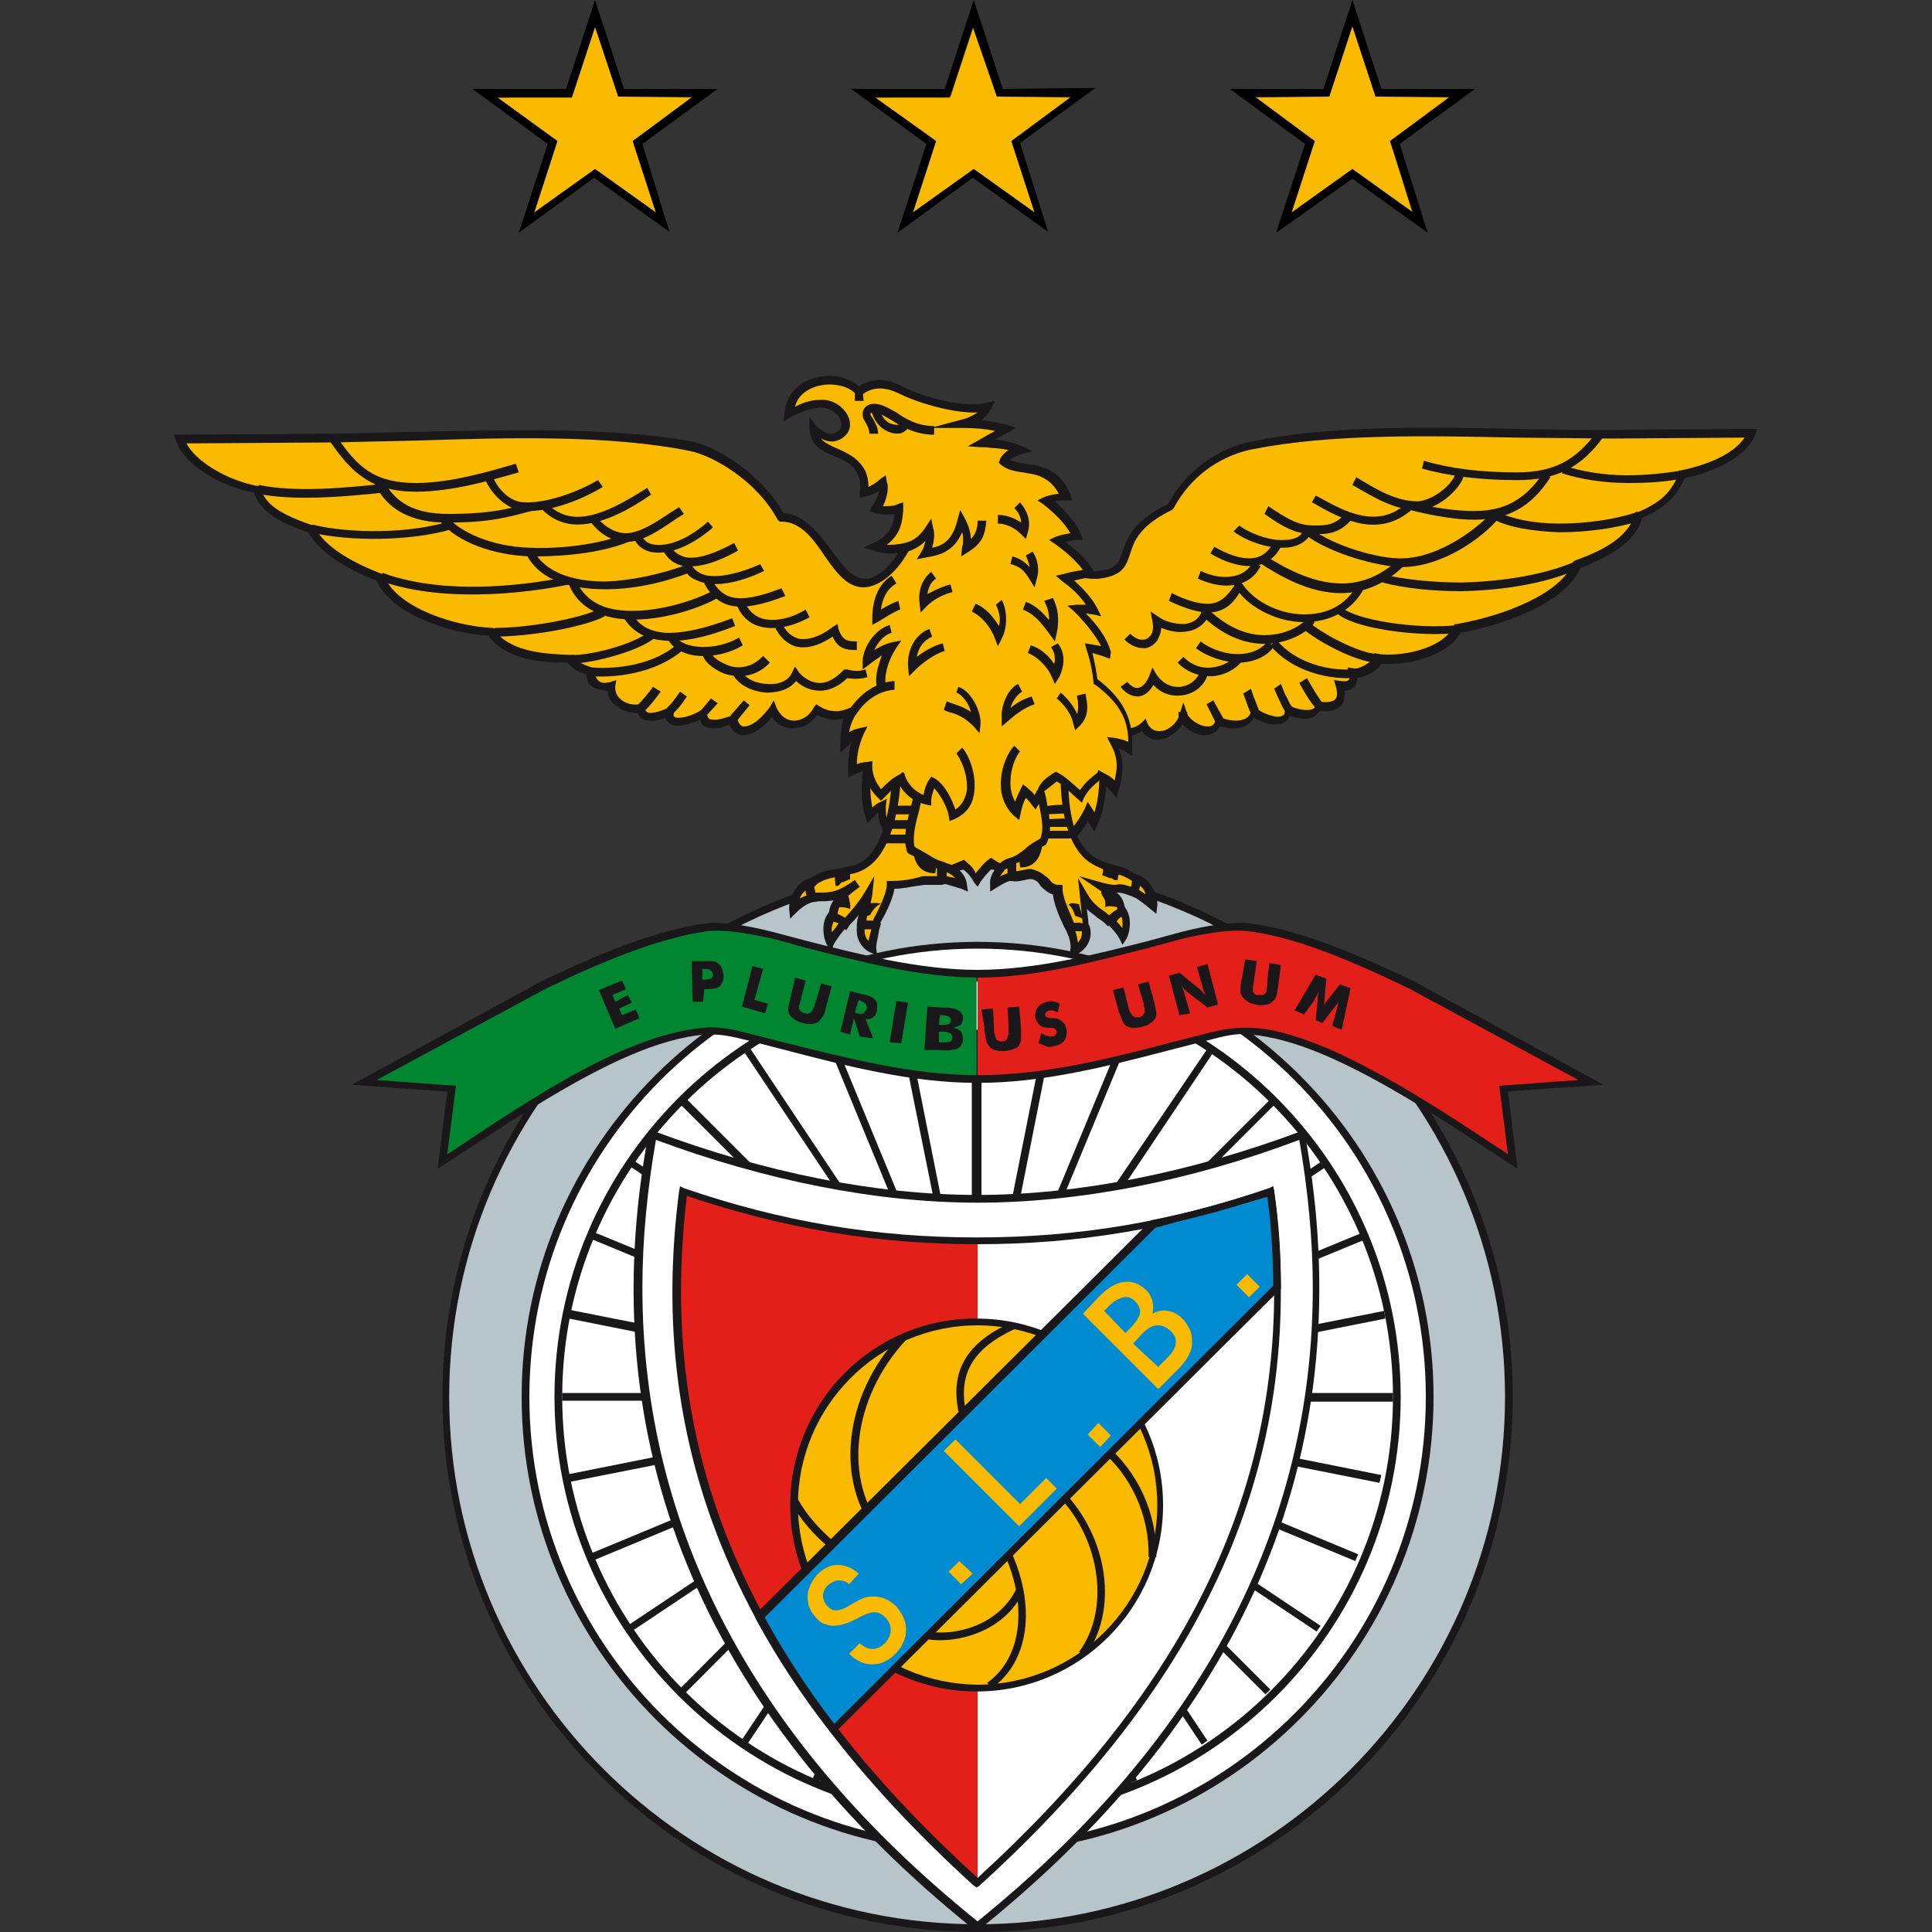 <?xml version="1.0" encoding="UTF-8"?> <svg xmlns="http://www.w3.org/2000/svg" xmlns:v="https://vecta.io/nano" viewBox="0 0 20 20"><rect x="0" y="0" width="20" height="20" fill="#333333" stroke="none"/><style>.I{fill:#1a171b}.J{fill:#f9ba00}</style><g fill-rule="evenodd"><path d="M10.12 8.92c3.05 0 5.54 2.49 5.54 5.54S13.17 20 10.12 20s-5.54-2.49-5.54-5.54 2.48-5.54 5.54-5.54h0z" class="I"></path><path d="M4.65 14.46C4.65 11.45 7.1 9 10.12 9c3.01 0 5.46 2.45 5.46 5.46s-2.45 5.46-5.46 5.46c-3.02 0-5.47-2.45-5.47-5.46h0z" fill="#b7c4c9"></path><path d="M5.4 14.46c0 2.6 2.12 4.72 4.72 4.72s4.72-2.12 4.72-4.72-2.12-4.71-4.72-4.71-4.72 2.11-4.72 4.71h0z" class="I"></path><path d="M5.48 14.46c0-2.56 2.08-4.64 4.64-4.64s4.64 2.08 4.64 4.64-2.08 4.64-4.64 4.64-4.64-2.08-4.64-4.64h0z" fill="#fff"></path><path d="M5.74 14.46c0 2.41 1.96 4.38 4.38 4.38 2.41 0 4.38-1.96 4.38-4.38 0-2.41-1.96-4.38-4.38-4.38s-4.38 1.97-4.38 4.38h0z" class="I"></path><path d="M5.82 14.46c0-2.37 1.93-4.3 4.3-4.3s4.3 1.93 4.3 4.3-1.93 4.3-4.3 4.3-4.3-1.93-4.3-4.3h0z" fill="#fff"></path><path d="M14.42 14.5v-.04-.04h-3.94l3.86-.77c0-.03-.01-.05-.01-.08l-3.83.76 3.61-1.49c-.01-.02-.02-.05-.03-.07l-3.61 1.49 3.24-2.17c-.01-.02-.03-.04-.04-.06l-3.24 2.17 2.76-2.76-.05-.05-2.76 2.76 2.17-3.24c-.02-.01-.04-.03-.06-.04L10.3 14.1l1.41-3.4-.07-.03-1.41 3.4.64-3.23-.08-.01-.63 3.17v-3.34h-.1V14l-.65-3.27-.08.02.67 3.32-1.44-3.49-.07.03 1.44 3.49-2.16-3.24c-.02.01-.04.03-.06.04l2.16 3.24-2.76-2.76-.06.06 2.76 2.75-3.24-2.17c-.01.02-.03.04-.04.06l3.24 2.17-3.61-1.49c-.01.02-.02.05-.03.07l3.6 1.49-3.83-.76c0 .04 0 .06-.01.09l3.86.77H5.82v.04.04h3.87l-3.8.76c0 .03.01.05.01.08l3.83-.76-3.61 1.5c.01.02.02.05.03.07l3.61-1.5-3.25 2.17c.01.02.03.04.04.06l3.25-2.17-2.76 2.77.05.05 2.76-2.77-2.17 3.25c.02.01.04.03.06.04l2.17-3.25-1.5 3.62c.02.01.05.02.07.03l1.61-3.89 1.61 3.9c.02-.01.05-.02.07-.03l-1.5-3.62 2.17 3.25c.02-.01.04-.03.06-.04l-2.17-3.25 2.77 2.77.05-.05-2.77-2.77 3.25 2.17c.01-.02.03-.04.04-.06l-3.25-2.17 3.61 1.5c.01-.02.02-.05.03-.07l-3.61-1.5 3.83.76c.01-.03.01-.05.02-.08l-3.8-.76h3.92v-.01z" class="I"></path><path d="M8 9.69c-.29-.08-.54-.11-.7-.09-.49.06-1.08.31-1.69.6l-1.85 1.01.9.07-.09.76c.54-.35 1.25-.84 1.91-1.13.28-.12.55-.2.79-.22.18-.01.34.03.52.08.79.2 1.55.42 2.32.42v-1.11c-.73 0-1.51-.25-2.11-.39h0z" fill="#008631"></path><path d="M13.47 11.71c-1.15.43-2.31.66-3.35.66-1.05 0-2.2-.23-3.35-.66l-.05-.01-.01.05c-.59 3.19.55 5.96 3.38 8.23l.02.02.02-.02c2.83-2.27 3.96-5.04 3.38-8.23l-.01-.05-.03.01h0z" class="I"></path><path d="M10.12 12.45c1.04 0 2.19-.22 3.33-.65.09.52.14 1.03.14 1.53 0 2.49-1.16 4.69-3.47 6.56-2.31-1.86-3.47-4.06-3.47-6.56 0-.5.05-1.01.14-1.53 1.13.42 2.28.65 3.33.65h0z" fill="#fff"></path><path d="M10.12 19.49v-6.65c-1.08 0-2.06-.18-3.04-.51-.37 2.84.76 5.1 3.04 7.16h0z" fill="#e22019"></path><path d="M10.11 13.68c1.04 0 1.89.85 1.89 1.89s-.85 1.9-1.89 1.9-1.9-.85-1.9-1.9c.01-1.04.86-1.89 1.9-1.89h0z" class="J"></path><g class="I"><path d="M8.18 15.58c0 1.07.87 1.93 1.93 1.93 1.07 0 1.93-.87 1.93-1.93 0-1.07-.87-1.93-1.93-1.93-1.06-.01-1.93.86-1.93 1.93h0zm.08 0c0-1.02.83-1.86 1.86-1.86 1.02 0 1.86.83 1.86 1.86 0 1.02-.83 1.86-1.86 1.86-1.03-.01-1.86-.84-1.86-1.86h0z"></path><path d="M8.18 15.54c.12.22.31.43.57.61l.05-.06c-.25-.18-.44-.38-.55-.59l-.07.04h0z"></path><path d="M9.1 15.9l.06-.05c-.44-.51-.34-1.38.22-1.98l-.06-.05c-.59.62-.69 1.54-.22 2.08h0zm.86-1.14l.07-.02c-.14-.47 0-.76.47-.98l-.03-.07c-.51.23-.67.56-.51 1.07h0zm.99.72c.45.46.54 1.19.22 1.62l.06.05c.35-.47.25-1.23-.23-1.72l-.05.05h0z"></path><path d="M11.38 15c.33.27.52.69.51 1.12h.08c.01-.45-.19-.89-.54-1.18l-.05.06h0zm-1.04.97c.31.58.26 1.18-.12 1.45l.04.06c.42-.29.48-.93.14-1.55l-.06.04h0z"></path><path d="M9.61 16.89l-.01.08c.34.05.81-.1.99-.49l-.07-.03c-.17.35-.59.49-.91.44h0z"></path><path d="M13.14 12.3c-.41.14-.81.25-1.21.33h-.01l-4.11 4.09.01.03c.21.39.47.79.77 1.17l.03.04 4.64-4.62v-.02c0-.32-.02-.66-.07-.99l-.01-.05-.04.02h0z"></path></g><path d="M13.12 12.39c.04.31.06.62.06.92l-4.55 4.54c-.27-.36-.52-.73-.72-1.1l4.05-4.04 1.16-.32h0z" fill="#008acf"></path><path d="M8.79 17.12l.11-.11c.04.04.09.06.13.06.05 0 .09-.02.13-.06s.06-.09.06-.14-.02-.09-.06-.13-.07-.05-.11-.05-.09.02-.17.06c0 0-.01.01-.02.01-.09.05-.17.07-.24.07-.03 0-.06-.01-.09-.02s-.05-.03-.07-.05c-.07-.07-.1-.14-.1-.23 0-.08.04-.16.1-.23.06-.06.13-.1.21-.1s.15.03.22.09l-.1.11c-.03-.03-.07-.04-.11-.04s-.07.02-.11.05c-.03.03-.05.07-.05.11s.02.08.05.11c.01.01.02.02.04.03.01.01.03.01.05.01.03 0 .09-.02.15-.06.03-.02.06-.03.07-.04.07-.04.14-.05.21-.04s.12.04.18.09c.07.08.11.16.11.25s-.04.18-.11.25-.15.11-.24.11-.17-.04-.24-.11h0zm1.28-.83l-.12.11-.13-.13.11-.11.14.13h0zm.87-.88l-.39.39-.78-.78.12-.12.67.67.27-.27.11.11h0zm.56-.55l-.11.12-.13-.13.11-.12.13.13h0zm.15-1.06l.04-.04c.06-.06.1-.12.11-.16s-.01-.09-.05-.13-.08-.05-.12-.04-.09.03-.14.08l-.06.06.22.23h0zm.34.35l.09-.09c.06-.06.09-.11.09-.15.01-.05-.01-.09-.05-.13s-.09-.06-.14-.06-.1.03-.16.09l-.09.1.26.24h0zm-.61-.73c.09-.09.17-.14.26-.15.08-.01.16.02.23.09.03.03.05.07.06.11s.01.08 0 .13c.05-.03.11-.04.16-.03.06.01.11.04.15.08s.06.08.08.12c.02.05.02.09.02.14s-.02.09-.04.13-.06.09-.12.15l-.19.19-.78-.78.17-.18h0zm1.66-.1l-.11.11-.13-.13.11-.11.13.13h0z" class="J"></path><path d="M13.14 12.3c-1.02.35-1.98.51-3.03.51-1.04 0-2.01-.16-3.03-.51l-.04-.02-.01.05c-.35 2.7.62 4.98 3.05 7.19l.03.02.03-.02c2.43-2.21 3.4-4.49 3.05-7.19l-.01-.05-.04.02h0zm-6.09 1.07c0-.32.02-.65.06-.99 1.01.34 1.97.5 3.01.5s1.99-.16 3.01-.5c.04.34.06.66.06.99 0 2.22-.99 4.17-3.07 6.07-2.08-1.89-3.07-3.84-3.07-6.07h0z" class="I"></path><path d="M16.47 11.21l-1.85-1.01c-.61-.29-1.2-.54-1.69-.6-.17-.02-.41.01-.7.08-.6.15-1.38.39-2.11.39v1.11c.77 0 1.53-.22 2.32-.42.18-.05.34-.09.52-.08.24.02.51.1.79.22.66.28 1.38.78 1.91 1.13l-.09-.76.9-.06h0z" fill="#e22019"></path><g class="I"><path d="M12.22 9.65l-.33.09c-.55.14-1.17.3-1.77.3s-1.22-.16-1.77-.3l-.34-.09c-.31-.08-.55-.11-.71-.09-.43.06-.95.24-1.7.6l-1.85 1.01-.11.06.99.07-.1.8.26-.17c.51-.33 1.14-.75 1.72-1 .3-.13.56-.2.78-.22.16-.01.29.02.45.06l.35.09c.69.18 1.35.35 2.03.35s1.34-.17 2.03-.35l.35-.09c.16-.04.29-.08.45-.06.22.02.48.09.78.22.58.25 1.22.67 1.72 1l.26.17-.1-.8c.07-.01.99-.07.99-.07l-.11-.06-1.85-1.01c-.75-.36-1.28-.55-1.7-.6-.17-.02-.41.01-.72.09h0zm-.32.16l.33-.09c.3-.07.53-.1.69-.08.42.05.94.24 1.68.6l1.74.94-.82.06.09.71c-.05-.04-.12-.08-.12-.08-.51-.34-1.14-.75-1.73-1.01-.31-.13-.57-.21-.8-.22-.17-.01-.32.02-.48.06l-.35.09c-.69.18-1.34.34-2.01.34s-1.32-.17-2.01-.34l-.35-.09c-.16-.04-.31-.08-.48-.06-.23.02-.49.09-.8.22-.59.25-1.22.67-1.73 1.01l-.12.08.09-.71-.82-.06 1.74-.94c.74-.36 1.26-.54 1.68-.6.15-.02.38.01.69.08l.33.09c.55.14 1.18.31 1.79.31.59 0 1.22-.17 1.77-.31h0z"></path><path d="M13.89 10.66l-.1-.04.05-.18c0-.01.01-.03.01-.04 0-.02.01-.03.02-.05-.01.02-.02.03-.04.06l-.01.01-.13.17-.07-.03.02-.21v-.01c0-.03.01-.05.01-.07-.01.01-.01.03-.02.04s-.02.03-.02.04l-.11.15-.1-.04.22-.37.11.04-.02.23v.01c0 .02 0 .04-.01.05 0-.01.01-.01.01-.02.01-.01.01-.02.02-.03l.14-.18.11.04-.09.43h0zm-1-.73l.12.02-.03.21c0 .03-.01.05-.01.07v.03c0 .01.01.02.02.03s.02.01.04.01h.04c.01 0 .02-.01.03-.02s.01-.02.01-.03.01-.04.01-.07v-.03l.02-.18.12.02-.03.23c-.01.05-.01.08-.02.1s-.02.04-.04.05c-.02.02-.04.03-.07.03-.03.01-.06.01-.09 0-.04-.01-.07-.01-.09-.03-.02-.01-.04-.03-.06-.05-.01-.02-.02-.04-.02-.06s0-.06.01-.11l.01-.04.03-.18h0zm-.68.58l-.11-.41.11-.03.21.17.02.02c.01.01.02.03.04.04-.01-.02-.01-.03-.02-.04 0-.01-.01-.03-.01-.04l-.06-.21.11-.03.11.42-.11.03-.22-.17-.02-.02c-.01-.01-.02-.02-.03-.04.01.02.01.03.02.05 0 .01.01.02.01.03l.06.21-.11.02h0zm-.69-.26l.11-.03.05.2c.01.03.01.05.02.06s.01.02.02.03.02.02.03.02h.04c.02 0 .03-.01.04-.02s.01-.02.02-.03v-.03c0-.01-.01-.03-.01-.06l-.01-.03-.05-.17.11-.03.06.22.02.1c0 .02 0 .04-.01.06s-.03.04-.05.05c-.02.02-.05.03-.09.04s-.07.01-.09.01c-.03 0-.05-.01-.07-.02s-.03-.03-.04-.05-.02-.05-.04-.1l-.01-.04-.05-.18h0zm-.74.44c.02.02.04.03.06.03.02.01.04.01.05.01.02 0 .03-.01.04-.02s.01-.02.01-.03-.01-.02-.02-.03-.03-.01-.06-.01c-.04 0-.08-.01-.1-.03s-.03-.04-.04-.07c-.01-.04 0-.08.02-.11s.06-.05.1-.06c.02 0 .05-.01.07 0 .02 0 .04.01.06.02l-.02.09c-.02-.01-.03-.01-.05-.02h-.04c-.01 0-.02.01-.03.02s-.01.02-.01.03.01.02.02.02.02.01.05.01c.05 0 .08.01.1.03l.03.03c.01.01.01.03.02.05.01.05 0 .08-.02.12-.02.03-.06.05-.11.06-.03.01-.06.01-.08 0l-.08-.03.03-.11h0zm-.62-.24l.12-.01.01.21c0 .03 0 .05.01.07 0 .01.01.02.01.03s.01.02.02.02c.01.01.03.01.04.01.02 0 .03 0 .04-.01s.02-.02.02-.03 0-.02.01-.03v-.07-.03l-.01-.18.12-.01.02.23v.11c0 .02-.01.04-.02.06s-.03.03-.06.04c-.02.01-.06.02-.09.02-.04 0-.07 0-.1-.01s-.05-.02-.06-.04-.03-.03-.03-.06c-.01-.02-.01-.06-.02-.1v-.04l-.03-.18h0zm-3.79.2l-.17-.4.24-.1.04.09-.14.06.03.07.13-.07.04.08-.13.06.03.07.14-.06.04.09-.25.11h0zm.91-.28h-.11l-.01-.42h.12.1c.02 0 .04.01.05.02.02.01.03.03.04.05s.01.04.02.07c0 .03 0 .05-.01.07s-.02.04-.03.05-.03.02-.04.02c-.02 0-.04.01-.08.01h-.02-.02l-.01.13h0zm0-.23h.02c.03 0 .05-.01.06-.01.01-.01.02-.02.02-.04s-.01-.03-.02-.04-.03-.01-.06-.01h-.02v.1h0zm.4.28l.11-.42.11.03-.09.32.14.04-.03.1-.24-.07h0zm.55-.3l.11.03-.05.2c-.01.03-.01.05-.02.06v.03c0 .01.01.02.02.03s.02.01.04.02c.02 0 .03.01.04 0 .01 0 .02-.01.03-.02s.01-.02.02-.03.01-.03.02-.06l.01-.03.05-.17.11.03-.06.22c-.01.05-.02.08-.04.1-.01.02-.03.04-.04.05-.02.01-.04.02-.07.02s-.06 0-.09-.01c-.04-.01-.06-.02-.09-.04-.02-.02-.04-.03-.05-.05s-.01-.04-.01-.06.01-.06.02-.1l.01-.04.04-.18h0zm.47.56l.1-.42.12.03c.05.01.08.02.1.03s.03.02.04.03.02.03.02.05v.06c-.01.03-.02.06-.04.07-.02.02-.05.02-.08.02l.08.2-.14-.02-.06-.19-.04.17-.1-.03h0zm.16-.2h.02c.02.01.04.01.06 0 .01-.01.02-.02.03-.04 0-.02 0-.04-.01-.05s-.03-.02-.05-.03l-.02-.01-.03.13h0zm.35.31l.07-.43.12.02-.07.42-.12-.01h0z"></path></g><path d="M7.3 10.03h-.03v.11h.03c.03 0 .05-.01.06-.01.01-.01.02-.02.02-.04s-.01-.03-.02-.04c-.01-.02-.03-.02-.06-.02h0zm0 .01c.03 0 .05 0 .06.01s.01.02.02.03c0 .02 0 .03-.01.03-.01.01-.03.01-.06.01h-.02v-.09c-.01.01.01.01.01.01h0zm1.58.33l-.03.11.03.01c.03.01.04.01.06 0 .01-.01.02-.02.03-.04s0-.04-.01-.05-.03-.02-.05-.03h-.03 0 0zm0 .01h.02c.02.01.04.01.05.02 0 .01.01.02.01.03v.02c0 .02-.01.03-.02.03-.01.01-.03.01-.05 0h-.02c-.01-.01.01-.09.01-.1h0z" fill="#008631"></path><path d="M9.22 7.59h0 0c.03 0 .11-.04.18-.07l.09-.05v-.01l-.09.05c-.06.03-.13.07-.18.08.01-.13.05-.21.16-.31h0c-.12.1-.16.17-.16.31h0z" class="I"></path><path d="M12.07 7.6c-.09.03-.18.01-.23-.09-.09.08-.2.09-.35.03l-.61-.83.09-.84c.16.08.33.1.4.09.46-.05.07-.4.74-.71.24-.44.63-.59.85-.64 1.11-.22 2.57-.1 3.71-.11l1.46-.01c-.09.22-.4.36-.72.43-.08.2-.19.32-.45.42-.02.08-.08.32-.64.52-.12.33-.7.56-1.23.66-.13.26-.6.34-.82.31-.02.07-.18.16-.25.16.01.03.02.16-.14.13.03.1.01.16-.04.19s-.12.03-.2.02c-.01.06-.07.08-.13.09-.07 0-.14-.02-.19-.05 0 .09-.06.11-.13.11-.09-.01-.19-.05-.23-.09-.01.09-.1.13-.19.13-.06 0-.12-.01-.17-.03-.01.07-.07.1-.13.1-.1 0-.23-.09-.25-.16 0 .07-.07.14-.15.17h0z" class="J"></path><path d="M12.96 4.57c-.17.03-.61.17-.87.65-.36.17-.42.35-.47.49-.04.12-.06.18-.25.2-.07.01-.23-.01-.38-.08l-.06-.03-.1.92.63.86h.01c.14.06.26.05.35-.01.06.08.15.11.25.07.07-.03.13-.08.17-.14.06.06.16.12.24.11.06 0 .12-.03.15-.09.05.01.1.02.14.02.1 0 .17-.04.21-.11.06.04.13.06.2.07.06 0 .11-.01.14-.04.01-.01.02-.03.03-.05.05.02.11.03.16.03.07 0 .12-.03.15-.08.08.01.15 0 .19-.03.04-.02.07-.06.07-.14v-.04c.05 0 .08-.02.1-.04.02-.03.03-.06.03-.09.11-.02.21-.08.25-.15.24.02.67-.06.82-.32.49-.09 1.09-.32 1.24-.67.37-.14.59-.31.64-.52.23-.1.35-.21.44-.41.23-.05.62-.18.73-.45l.02-.06-1.52.01c-.3 0-.63 0-.97-.01-.9-.02-1.92-.04-2.74.13h0zm-1.58 1.42c.25-.03.28-.14.32-.26.04-.13.1-.29.43-.45l.01-.01.01-.01c.25-.46.66-.58.82-.61.81-.16 1.79-.14 2.73-.12l.97.01 1.39-.01c-.1.15-.33.27-.66.34h-.02v.03c-.08.2-.19.3-.42.4h-.03l-.01.02c-.04.19-.24.35-.61.48l-.02.01-.01.02c-.11.3-.68.54-1.2.63h-.02l-.01.02c-.12.25-.57.32-.78.29l-.04-.01-.01.04c-.01.05-.15.13-.2.12l-.07-.01.02.07c0 .01.01.04-.01.06s-.06.01-.08.01l-.07-.01.02.07c.03.11-.01.13-.02.14-.02.01-.07.03-.17.01l-.04-.01.02.05c0 .01-.01.05-.09.05-.06 0-.13-.02-.17-.04l-.06-.03v.07c0 .02 0 .04-.01.05s-.04.02-.07.02c-.08-.01-.17-.05-.2-.08l-.06-.07-.01.09c-.01.08-.1.1-.15.1s-.11-.01-.15-.03l-.06-.03-.01.06c-.01.06-.06.06-.08.06-.09 0-.19-.08-.21-.13l-.04-.12-.04.13c-.02.07-.08.13-.15.16-.04.01-.13.03-.18-.07l-.02-.05-.04.04c-.08.07-.17.08-.3.03-.02-.02-.58-.78-.6-.81 0-.03.07-.67.09-.77.14.05.29.07.37.06h0z" class="I"></path><path d="M8.84 7.36c-.08.03-.15.05-.21.05s-.12-.02-.17-.06c-.06.1-.15.15-.24.15-.1 0-.18-.06-.22-.16-.05.08-.17.23-.3.22-.05 0-.09-.03-.11-.12-.05.03-.12.05-.18.05-.07.01-.13-.01-.13-.1-.07.04-.17.08-.25.08-.07 0-.11-.03-.09-.12-.02.02-.13.08-.21.07-.05 0-.08-.03-.1-.08-.07.01-.15-.01-.21-.05s-.1-.11-.09-.19c-.21.05-.22-.12-.21-.15-.07-.01-.18-.06-.21-.13-.27 0-.62-.02-.81-.25 0 0 .01-.02 0-.02-.43-.02-1.04-.25-1.16-.57-.51-.19-.67-.4-.71-.5-.28-.09-.5-.2-.56-.41-.33-.05-.73-.28-.8-.52l1.59-.01c1.14-.01 2.6-.13 3.71.09.22.04.69.29.93.73.41.01.54.67.86.68.12 0 .3-.11.44-.38-.07.02-.13.03-.19.02-.05 0-.1-.01-.15-.02.26-.12.24-.32.25-.4-.06.03-.16.04-.24.01.05-.06.1-.19.07-.28-.07.06-.12.09-.19.11 0-.07 0-.14-.03-.2-.12-.27-.5-.18-.5-.47.05.05.11.1.19.1.04 0 .08-.01.11-.05.03-.02.03-.05.03-.08 0-.04-.02-.08-.04-.11-.06-.09-.14-.11-.23-.11-.14 0-.27.07-.32.1.02-.24.23-.34.43-.35.11 0 .24.04.3.12.13-.09.27-.1.45-.01.2.11.66.23.88.17-.05.11-.18.15-.25.17.16 0 .32.02.45.06-.09.04-.17.1-.25.14.14.01.28.02.4.08-.1.02-.16.06-.17.11.07.07.2.06.32.1.12.03.24.1.31.28-.07 0-.15.01-.21.04.16.13.28.26.32.37-.07 0-.14.02-.2.05.14.11.27.22.34.34-.09.01-.17.03-.26.05.14.1.24.21.3.33-.05-.03-.12-.03-.18-.03.15.15.28.31.32.46-.05-.02-.12-.03-.18-.04.04.11.07.23.07.34.24.18.38.38.35.69-.06-.03-.12-.05-.18-.06.09.15.08.3.02.47-.04-.05-.09-.09-.14-.12 0 .19-.03.34-.08.46l-.05-.1c-.08.18-.25.4-.41.35-.14.14-.25.18-.47.27-.03-.03-.08-.06-.12-.1-.06.05-.11.11-.15.18-.04-.06-.09-.11-.14-.15l-.18.07c-.36-.26-.7-.32-.67-.68-.04.01-.08.05-.13.1-.04-.12-.04-.33-.02-.51-.07.01-.1.02-.16.05 0-.07-.01-.23.08-.4-.09.02-.11.06-.16.1 0-.11.04-.23.1-.32h0z" class="J"></path><path d="M8.59 3.89c-.21 0-.45.12-.47.39l-.01.08.07-.04c.06-.03.18-.09.3-.1.09 0 .16.03.2.09.02.03.03.06.03.09 0 .02-.01.04-.02.05-.02.02-.05.04-.08.04-.07 0-.13-.05-.16-.08l-.07-.09v.11c0 .18.13.24.25.29.1.04.2.08.25.19.02.06.03.11.02.18v.06l.06-.01c.05-.01.1-.03.14-.06-.01.06-.04.12-.07.16L9 5.29l.06.02c.06.02.14.02.2.01-.01.09-.03.22-.22.3l-.1.05.11.03c.05.02.11.03.16.03.03 0 .06 0 .09-.01-.12.19-.26.28-.35.27-.13 0-.23-.14-.34-.29-.13-.17-.27-.37-.5-.39-.24-.42-.7-.69-.95-.74-.83-.15-1.9-.12-2.83-.1l-.88.02-1.65.01.02.06c.08.25.47.48.81.54.07.22.32.33.56.41.06.11.22.31.71.5.14.34.75.55 1.16.57v.01c.2.25.57.27.82.27.04.07.13.1.19.12 0 .03.01.08.04.11s.09.06.18.06c0 .07.04.13.11.17.05.04.13.06.2.06.02.05.06.08.12.08.06.01.12-.01.17-.03 0 .02.01.03.02.04.03.03.07.05.12.04.07 0 .15-.03.22-.06 0 .02.01.04.02.05.03.03.08.04.14.04.04 0 .09-.02.14-.04.04.09.1.11.14.11.13 0 .24-.11.3-.19.05.08.13.12.22.12.1 0 .19-.05.25-.14.05.03.1.04.15.05.04 0 .08 0 .12-.01-.02.07-.03.16-.03.25v.1l.1-.09c0-.01.01-.02.02-.03-.03.08-.04.17-.04.26v.05.07l.06-.03.09-.04c0 .06-.01.12-.01.18 0 .11.01.22.04.3l.02.06.07-.07.04-.04c.01.24.2.34.43.48l.26.16.02.01.17-.06c.04.03.08.07.11.13l.04.05.03-.05c.04-.06.08-.1.12-.14.03.02.06.04.08.07l.02.02.12-.05c.15-.07.26-.12.37-.23.15.03.3-.12.4-.3.01.02.07.11.07.11l.03-.07c.05-.1.08-.24.09-.4l.06.06.05.06.02-.08c.03-.09.04-.17.04-.25 0-.06-.01-.12-.04-.18.03.01.06.02.08.04l.06.03v-.07-.07c0-.26-.11-.46-.36-.65-.01-.09-.03-.17-.05-.27l.1.03.08.03.01-.07c-.04-.15-.15-.29-.26-.4.02 0 .05.01.07.01l.09.02-.04-.08c-.05-.1-.13-.19-.24-.29.05-.01.11-.03.16-.03l.07-.01-.03-.06c-.07-.12-.18-.22-.29-.3.04-.01.07-.02.12-.02h.06l-.02-.06c-.04-.1-.13-.21-.27-.34.04-.01.07-.01.12-.01h.06l-.02-.06c-.08-.21-.23-.27-.34-.3l-.13-.02c-.06-.01-.12-.02-.16-.04.02-.02.07-.04.12-.06l.12-.03-.11-.05c-.09-.04-.18-.06-.28-.07l.22-.12-.09-.03c-.08-.02-.17-.04-.27-.05.04-.03.07-.07.1-.12l.04-.08-.09.02c-.21.06-.65-.06-.85-.16-.18-.1-.33-.1-.47-.01-.08-.07-.2-.11-.3-.11h0zm0 .09c.11 0 .22.04.27.1l.03.03.03-.02c.11-.09.24-.09.4-.01.18.09.55.2.8.19-.05.03-.1.06-.15.07l-.34.09h.34c.12 0 .23.01.33.03-.03.02-.07.04-.07.04l-.21.12.14.01h.04c.08.01.17.01.24.03-.05.03-.08.07-.09.1l-.01.03.02.02c.06.05.14.07.23.08l.11.02c.09.02.19.07.26.2-.06.01-.12.02-.16.04l-.06.03.06.04c.14.11.23.21.28.3-.06.01-.11.02-.16.04l-.06.03.06.04c.14.1.23.19.29.27-.06.01-.13.02-.19.04l-.09.02.07.06c.1.07.19.16.24.24h-.1l-.09.01.07.06c.13.13.22.25.28.36-.03-.01-.06-.01-.1-.02l-.07-.01.02.07c.04.12.06.23.07.33v.02l.02.01c.24.18.34.35.34.59-.04-.02-.09-.03-.13-.04l-.09-.01.04.08c.04.07.06.14.06.22 0 .04-.01.09-.02.15-.03-.03-.06-.05-.1-.07l-.06-.03v.07c0 .14-.02.26-.05.36-.01-.02-.07-.11-.07-.11l-.03.07c-.09.18-.24.36-.36.32l-.02.01-.02.02c-.11.11-.21.15-.37.22 0 0-.04.02-.07.03-.02-.02-.04-.04-.07-.05l-.06-.04-.03.02c-.05.04-.09.09-.13.14-.02-.05-.06-.09-.1-.12l-.02-.02-.17.07-.25-.15c-.23-.13-.39-.22-.39-.43v-.05l.01-.07-.06.03c-.03.01-.06.03-.09.06-.01-.06-.02-.13-.02-.2l.01-.22.01-.06-.06.01c-.04 0-.07.01-.1.02 0-.11.03-.22.07-.31l.04-.08-.09.02c-.04.01-.07.02-.1.04.01-.07.04-.14.08-.2l.08-.12-.13.06c-.08.03-.13.05-.19.04-.05 0-.1-.02-.15-.05l-.03-.02-.03.04c-.04.08-.12.13-.2.13s-.14-.05-.18-.13l-.03-.08-.04.07c-.07.09-.17.2-.27.2-.01 0-.05 0-.07-.09l-.02-.05-.04.03c-.06.02-.12.04-.16.04-.03 0-.06 0-.07-.01s-.02-.03-.02-.05l.01-.08-.07.04c-.06.04-.16.08-.23.08-.02 0-.04 0-.05-.01s-.01-.03 0-.05l.03-.13-.1.09c-.02.01-.11.05-.18.05-.03 0-.05-.02-.06-.05v-.04h-.04c-.07.01-.14 0-.19-.04-.03-.02-.08-.07-.07-.15l.01-.06-.06.02c-.04.01-.1.02-.13-.02-.02-.02-.03-.05-.03-.06v-.01l.01-.04-.04-.02c-.07-.02-.16-.06-.18-.1l-.01-.03h-.03c-.23-.01-.59-.02-.77-.23 0-.01 0-.02-.01-.02 0-.02-.02-.03-.03-.03-.45-.02-1.02-.24-1.12-.54l-.01-.02h-.02c-.52-.2-.65-.4-.69-.48l-.01-.02h-.01c-.29-.1-.49-.2-.54-.38l-.01-.03h-.03c-.31-.06-.63-.25-.73-.44l1.53-.01.88-.02c.92-.03 1.98-.06 2.81.11.23.05.68.3.9.71l.02.02h.02c.2 0 .33.18.45.36.12.17.23.32.4.32.12 0 .32-.1.48-.4l.05-.09-.1.03c-.04.01-.1.02-.16.02h-.03c.16-.12.16-.27.17-.35V5.2l-.06.02c-.03.02-.09.02-.15.02.03-.06.05-.13.05-.19 0-.02 0-.04-.01-.06l-.01-.07-.06.04c-.04.04-.08.06-.12.08 0-.06-.01-.11-.03-.16-.07-.14-.19-.19-.3-.24-.07-.03-.13-.06-.16-.1.04.02.07.03.11.03.05 0 .1-.02.14-.06.03-.03.05-.07.05-.11 0-.05-.02-.1-.05-.14-.06-.08-.16-.13-.27-.12-.1 0-.19.04-.25.07.04-.16.21-.23.36-.23h0zM5.06 6.55h0 0z" class="I"></path><path d="M9.27 8.09c-.01.25-.09.7-.31.85-.18.14-.44.04-.58.23l.02.11c.21 0 .25.02.47-.14-.14.1-.23.17-.25.33.06.02.08.07.12.09.07-.07.15-.15.25-.31-.01.12-.07.2-.07.32.05-.01.1-.01.15 0 .04-.09.16-.31.16-.42.13 0 .22-.02.34-.04.06-.01.11.01.19-.01.01-.05 0-.1 0-.15-.15-.03-.16-.07-.33-.15-.05-.13.02-.34.06-.55-.07-.04-.13-.11-.16-.19-.02 0-.04.02-.06.03h0z" class="J"></path><path d="M9.31 8.02l-.08.05v.02c-.01.25-.09.68-.29.82-.07.05-.16.06-.25.08-.13.02-.26.04-.35.16l-.01.01.03.17h.09c.07 0 .13 0 .18-.01-.03.04-.05.09-.05.16v.04l.04.01c.02 0 .04.02.06.04l.08.06.02-.03.02-.03c.03-.03.06-.06.09-.1-.01.03-.02.07-.02.11v.05l.05-.01c.05-.01.09-.01.13 0l.03.01.04-.09c.07-.12.12-.24.14-.34.09 0 .16-.02.24-.03l.07-.01h.07.11l.04-.01v-.03-.11-.08l-.03-.01c-.07-.02-.1-.04-.15-.07-.04-.02-.08-.05-.14-.08-.01-.02-.01-.05-.01-.08 0-.08.02-.18.05-.28l.04-.18-.03-.02c-.07-.04-.12-.1-.15-.17l-.02-.05-.04.03h0zM8.7 9.07c.1-.02.2-.03.29-.1.23-.16.31-.58.33-.84.03.06.08.1.13.14l-.03.12c-.03.11-.05.21-.05.3 0 .05.01.09.02.13l.01.01.01.01c.07.03.12.06.15.08.04.03.08.05.14.07v.02.06h-.06-.09l-.07.02c-.09.02-.16.03-.26.03h-.04v.04c0 .08-.08.25-.13.34 0 0-.01.01-.01.03h-.07c0-.03.01-.07.02-.11.02-.05.03-.1.04-.16l.02-.19-.1.17c-.08.13-.15.2-.21.27-.02-.02-.05-.04-.07-.05.02-.13.1-.18.23-.28l-.05-.07c-.19.13-.24.13-.4.13h-.01c0-.02-.01-.04-.01-.06.06-.07.16-.09.27-.11h0z" class="I"></path><path d="M8.6 9.76c-.03-.05-.05-.2.01-.28.03.02.11.04.14.07-.05.05-.12.14-.15.21h0z" class="J"></path><g class="I"><path d="M8.57 9.46c-.07.09-.05.25-.01.32l.04.07.03-.07c.03-.06.1-.15.14-.19l.03-.03-.02-.03c-.03-.04-.09-.06-.14-.08l-.05-.02-.02.03h0zm.04.16c0-.03.01-.06.02-.08.02.01.04.01.05.02-.02.03-.04.06-.07.09v-.03h0zM9.9 7.8c.04.05.11.19.11.34 0 .03 0 .05-.01.08-.02.07-.05.12-.11.16-.03-.09-.1-.25-.21-.32l-.04-.02-.02.03c-.03.04-.05.1-.06.16-.09-.03-.16-.1-.19-.19L9.36 8l-.05.02c-.07.03-.14.1-.18.14l-.01.01c-.06-.08-.09-.15-.09-.24v-.05l-.13.02.02.08h.02c.02.1.06.19.15.28l.03.03.03-.03.04-.04c.03-.03.08-.08.12-.1.05.1.15.18.28.21l.05.01v-.05c0-.05.02-.09.03-.13.09.09.15.25.15.28l.01.06.05-.02c.11-.05.18-.13.2-.25.04-.19-.05-.42-.12-.49l-.06.06h0zm.01-2.41c-.05.2-.15.26-.26.28.01-.04.02-.08.02-.12 0-.03 0-.06-.01-.08l-.02-.1-.06.09c-.07.11-.17.17-.3.18l.01.09c.11-.01.21-.05.29-.13-.01.04-.02.08-.04.11l-.05.08.1-.02c.12-.02.28-.05.37-.26.01.03.01.05.01.08 0 .02 0 .05-.01.07l-.01.1.08-.05c.14-.09.17-.18.18-.32h-.09c0 .08-.02.14-.07.19 0-.06-.02-.13-.06-.21l-.05-.09-.03.11h0zm-.86-1.21c-.07 0-.12.04-.12.11 0 .04.02.07.04.1.01.02.03.06.03.1h.09c0-.07-.03-.11-.05-.15-.01-.02-.03-.04-.03-.05s0-.02.04-.02c.05 0 .11.04.18.08.11.07.25.15.44.15v-.09c-.17 0-.29-.07-.39-.14-.09-.05-.16-.09-.23-.09h0z"></path><path d="M9.02 4.25c.02.09.09.2.21.23.03.01.1.02.14-.02.02-.01.04-.04.04-.09h-.09c0 .01 0 .02-.01.02-.01.01-.04.01-.07 0-.07-.01-.12-.09-.13-.15l-.09.01h0zm1.48 1.01c.05.05.07.1.07.15-.07-.05-.16-.08-.24-.08v.09c.08 0 .17.04.24.11l.05.05.02-.07c.03-.1.01-.2-.08-.31l-.06.06h0z"></path><path d="M10.62 5.75c.01.03.03.07.04.12-.05-.05-.1-.09-.18-.11l-.02.08c.09.02.14.06.2.16l.05.08.02-.08c.04-.12 0-.23-.04-.29l-.07.04h0zm-1.1.5l.01.09.06-.06c.07-.08.21-.14.27-.15l-.02-.08c-.05.01-.15.05-.24.1.01-.07.04-.13.09-.16l-.05-.07c-.09.07-.14.19-.12.33h0z"></path><path d="M10.31 6.26c.02.04.04.1.04.15 0 .02 0 .04-.01.07-.06-.1-.14-.19-.24-.23l-.04.08c.1.05.19.15.24.28l.03.08.04-.08c.06-.11.06-.29 0-.4l-.06.05h0z"></path><path d="M10.81 6.22c.03.06.05.12.05.19v.01c-.06-.07-.13-.15-.24-.19l-.03.08c.12.05.18.13.25.22l.08.11.02-.09c.03-.14.01-.26-.04-.36l-.09.03h0z"></path><path d="M10.88 6.7c.03.04.04.08.04.13 0 .01 0 .03-.01.04-.05-.08-.14-.16-.24-.19l-.03.08c.11.04.21.16.24.23l.04.09.05-.08c.04-.09.07-.23-.02-.34l-.07.04h0zm-1.48.2l.01.1.07-.07c.07-.07.21-.17.3-.19l-.02-.08c-.09.02-.19.08-.27.14.02-.1.07-.17.16-.21l-.03-.08c-.15.06-.23.22-.22.39h0z"></path><path d="M9.03 6.39v.08l.07-.04c.08-.05.18-.11.22-.12l-.02-.09c-.05.02-.12.05-.18.09.01-.09.05-.21.16-.27l-.05-.08c-.18.11-.2.34-.2.43h0zm1.91.84c.06.05.15.15.17.26l.02.07.05-.05c.11-.11.07-.25.06-.31v-.02l-.09.02v.02c.01.03.01.06.01.1 0 .02 0 .05-.01.07-.04-.09-.11-.17-.17-.22l-.04.06h0z"></path><path d="M10.37 7.43v.09l.07-.06c.09-.08.18-.14.27-.17l-.03-.08c-.07.02-.15.06-.22.12.02-.07.07-.14.12-.17l-.04-.08c-.11.05-.18.23-.17.35h0zm-.47-.26c.06.02.13.11.15.2-.07-.05-.14-.07-.2-.09l-.05-.02-.03.09.05.02c.08.02.16.05.26.15l.06.07.01-.09c.01-.14-.1-.35-.23-.39l-.02.06h0zM8.85 4.04v.11h.09l-.01-.11h-.08zm.08 2.8v.09l.12-.09c.03-.02.06-.04.08-.06-.03.09-.06.17-.06.26 0 .03 0 .05.01.08l.09-.01c-.02-.12.02-.26.1-.39l.06-.09-.1.02c-.08.02-.13.05-.18.08.04-.09.11-.16.18-.18l-.02-.08c-.14.04-.27.21-.28.37h0z"></path><path d="M9.1 7.08l.04.07h.01l-.04-.08-.01.01z"></path><path d="M8.79 7.35l.07.05c.1-.16.25-.25.4-.26v-.09c-.18.01-.35.12-.47.3h0zM3.41 4.56c.23.34.44.53.9.53.37 0 .78-.12 1.06-.2l-.03-.09c-.27.08-.68.2-1.03.2-.43 0-.61-.16-.83-.49l-.07.05h0z"></path><path d="M3.88 5.01c.13.27.38.4.75.4.45 0 .64-.06.87-.12l-.02-.08c-.22.06-.41.11-.84.11-.34 0-.55-.11-.67-.35l-.09.04h0zm1.57.73c.12.24.41.36.82.36.27 0 .58-.06.86-.17l-.03-.08c-.28.1-.57.16-.83.17-.37 0-.63-.11-.74-.31l-.08.03h0z"></path><path d="M4.56 5.4c.17.21.55.35.94.36.15 0 .65 0 1.03-.16l-.04-.08c-.36.15-.85.16-1 .15-.41-.01-.74-.17-.87-.33l-.06.06h0zm1.33.65c.06.15.17.25.33.31.38.14.94-.02 1.21-.17l-.04-.08c-.26.14-.79.29-1.14.17-.13-.05-.23-.14-.28-.26l-.08.03h0z"></path><path d="M6.91 6.61c.04.08.11.13.21.16.17.05.41.01.57-.09l-.04-.08c-.15.09-.36.12-.51.08-.08-.02-.13-.06-.16-.11l-.07.04h0z"></path><path d="M6.46 6.4c.04.06.14.21.41.23.19.02.44-.03.74-.15l-.03-.08c-.29.11-.52.16-.7.15-.23-.02-.3-.14-.34-.2l-.08.05h0z"></path><path d="M7.27 6.76c.01.08.1.16.22.21.08.03.3.08.48-.11l-.07-.07c-.15.16-.32.12-.38.09-.1-.04-.16-.1-.16-.13l-.09.01h0z"></path><path d="M8.2 6.96c-.03.08-.13.13-.25.12-.1 0-.23-.04-.29-.15l-.08.04c.06.12.2.19.36.2.13 0 .24-.04.3-.12.08.07.16.1.25.1.1 0 .2-.05.28-.13.07.01.14.01.21-.01l-.02-.08c-.06.02-.12.02-.19 0h-.03l-.01.01c-.08.08-.16.13-.24.13s-.16-.04-.22-.11l-.04-.06-.03.06h0zM2.68 5.02l-.02.09c.4.08.91.03 1.31-.01l-.01-.09c-.39.04-.9.09-1.28.01h0z"></path><path d="M3.23 5.43l-.02.08c.42.1 1.05.09 1.46-.03l-.03-.08c-.39.12-1 .13-1.41.03h0z"></path><path d="M3.93 6.01c.72.26 1.68.1 1.96.04l-.02-.08c-.27.06-1.21.22-1.91-.04l-.03.08h0z"></path><path d="M5.12 6.5v.09c.38 0 .93-.1 1.14-.21l-.05-.08c-.19.1-.73.2-1.09.2h0z"></path><path d="M5.91 6.78v.09c.19 0 .66-.11.86-.26l-.05-.07c-.18.14-.63.25-.81.24h0z"></path><path d="M6.13 6.91L6.12 7c.28.02.69-.04.96-.28l-.06-.06c-.24.22-.63.27-.89.25h0z"></path><path d="M6.6 7.3l.06.07c.06-.05.12-.13.18-.21l-.08-.05c-.05.07-.11.14-.16.19h0z"></path><path d="M6.9 7.33l.05.07c.06-.05.11-.11.16-.19l-.07-.05c-.05.07-.09.13-.14.17h0z"></path><path d="M7.26 7.35l-.01.01.07.05V7.4l.11-.12-.07-.05-.1.12zm.3.06l.07.05.13-.16-.06-.05-.14.16zM5.02 4.96c.07.16.23.32.41.33.23.01.55-.09.81-.25l-.05-.07c-.24.14-.55.24-.76.23-.15 0-.28-.14-.33-.27l-.08.03h0z"></path><path d="M5.98 5.35c-.13 0-.23-.05-.32-.14l-.06.05c.1.11.23.17.38.17.25 0 .53-.15.76-.31l-.04-.07c-.22.14-.49.3-.72.3h0z"></path><path d="M6.95 5.3c-.15.1-.31.21-.46.22-.11 0-.21-.05-.31-.16l-.06.05c.11.14.24.2.38.2.17-.01.34-.13.5-.24l.08-.05-.05-.07-.08.05h0z"></path><path d="M6.85 5.64c-.14.01-.19-.05-.21-.1l-.08.03c.05.11.15.16.29.15.16-.01.36-.11.53-.26l-.05-.06c-.16.14-.33.23-.48.24h0z"></path><path d="M7.07 5.76c-.05-.02-.1-.05-.12-.1l-.08.05c.04.07.1.12.17.14.15.04.35-.01.6-.15l-.04-.08c-.29.16-.45.17-.53.14h0z"></path><path d="M7.05 5.82c.03.09.08.16.17.19.24.11.61-.06.69-.1l-.04-.07c-.15.07-.45.17-.61.1-.06-.03-.1-.07-.12-.14l-.09.02h0z"></path><path d="M7.29 6.04c.15.27.37.31.84.13l-.04-.08c-.47.18-.61.11-.73-.1l-.07.05h0z"></path><path d="M7.63 6.27c.04.1.12.18.22.21.15.05.35.01.53-.09l-.04-.08c-.16.1-.34.13-.46.09-.08-.03-.14-.09-.17-.17l-.08.04h0z"></path><path d="M8.02 6.49c.05.1.12.17.21.2.11.03.24 0 .39-.1.05.12.13.14.25.14v-.09c-.1 0-.15-.01-.19-.13l-.01-.05-.05.03c-.14.11-.27.14-.36.12-.09-.03-.14-.1-.16-.15l-.08.03h0zm7.68-1.6c-.37 0-.69-.04-.96-.12l-.02.08c.28.08.61.12.99.12.4 0 .66-.13.89-.45l-.07-.05c-.22.3-.45.42-.83.42h0z"></path><path d="M15.26 5.29c-.18 0-.41-.03-.64-.09l-.02.08c.23.06.48.1.66.1.35 0 .59-.13.79-.44l-.07-.05c-.19.28-.4.4-.72.4h0zm-2.23.53c.21.14.52.32.85.32.23 0 .45-.09.64-.27l-.05-.07c-.18.16-.37.24-.58.24-.31 0-.61-.17-.81-.3l-.05.08h0z"></path><path d="M14.52 5.78c-.24.01-.72-.13-.95-.31l-.05.07c.25.19.75.33 1.01.33.42-.01.82-.31.98-.5l-.07-.06c-.16.17-.54.46-.92.47h0zm-1.75.27c.12.22.43.39.73.39.27 0 .49-.12.61-.33l-.07-.04c-.15.26-.4.29-.54.29-.27 0-.55-.15-.66-.35l-.07.04h0zm.07.72c-.14.01-.31-.05-.41-.13l-.05.07c.12.09.3.15.46.15.16-.01.28-.07.35-.17l-.07-.05c-.07.1-.21.13-.28.13h0z"></path><path d="M12.44 6.37c.29.28.56.31.74.29.23-.03.39-.15.43-.22l-.07-.05c-.03.05-.17.16-.37.18-.16.02-.4-.01-.67-.27l-.06.07h0z"></path><path d="M12.54 6.91c-.08.01-.19-.01-.29-.11l-.06.06c.13.13.27.14.36.14.15-.01.28-.1.32-.18l-.07-.04c-.03.05-.14.12-.26.13h0z"></path><path d="M11.9 6.99c-.03.08-.08.13-.12.13-.04.01-.08-.03-.11-.06l-.07.05c.07.09.14.1.19.1.06-.01.11-.05.15-.12.07.08.17.12.28.11.13-.01.24-.09.28-.21l-.08-.03c-.03.08-.11.14-.2.15-.1.01-.19-.04-.25-.13l-.04-.07-.03.08h0zm4.27-2.09c.19.06.43.1.68.1.2 0 .4-.01.58-.05l-.02-.08c-.18.03-.37.05-.57.05-.24 0-.47-.04-.65-.1l-.02.08h0z"></path><path d="M16.14 5.42c-.26 0-.5-.05-.63-.12l-.04.08c.15.08.4.12.67.13.29 0 .59-.04.84-.12l-.03-.09c-.24.08-.53.12-.81.12h0z"></path><path d="M15.13 6.03c-.29 0-.58-.03-.8-.08l-.02.08c.23.06.52.09.82.09.44-.01.86-.08 1.19-.22l-.03-.08c-.31.13-.73.2-1.16.21h0z"></path><path d="M13.83 6.34c.17.17.87.26 1.29.21l-.02-.08c-.42.05-1.08-.05-1.22-.19l-.05.06h0z"></path><path d="M13.5 6.52c.19.15.58.35.78.34v-.09c-.16.01-.53-.17-.72-.32l-.06.07h0z"></path><path d="M13.15 6.68c.2.25.6.38.95.33l-.01-.09c-.33.05-.69-.07-.87-.29l-.07.05h0z"></path><path d="M13.45 7.07l.04.07c.04.07.09.15.14.2l.07-.05c-.04-.05-.09-.13-.13-.2l-.04-.07-.08.05h0z"></path><path d="M13.19 7.13l.04.09c.03.06.05.12.08.15l.06-.06c-.02-.02-.04-.08-.07-.13l-.04-.1-.07.05h0z"></path><path d="M12.87 7.18l.03.08c.03.09.05.13.06.14l.07-.06c-.01-.01-.03-.08-.05-.12l-.03-.09-.08.05h0z"></path><path d="M12.49 7.29l.09.18.08-.04-.1-.18-.07.04zm2.19-2.1c-.22 0-.41-.11-.64-.25l-.04.08c.24.14.44.26.68.26.17 0 .4-.17.47-.34l-.08-.04c-.05.14-.25.28-.39.29h0z"></path><path d="M13.58 5.2l.02.01c.28.16.66.37 1.01.07l-.06-.06c-.3.26-.64.07-.91-.08l-.02-.01-.04.07h0z"></path><path d="M13.09 5.32c.17.12.31.21.51.21.13 0 .26 0 .39-.15l-.07-.06c-.1.12-.2.12-.32.12-.17 0-.29-.08-.47-.2l-.04.08h0z"></path><path d="M12.77 5.5c.08.07.32.18.52.17.12 0 .22-.05.27-.13l-.07-.04c-.03.06-.1.09-.2.09-.17.01-.39-.09-.46-.15l-.06.06h0z"></path><path d="M12.93 5.78c-.1 0-.22-.04-.36-.12l-.04.07c.15.09.29.13.41.13.14 0 .25-.07.32-.2l-.08-.04c-.06.11-.14.16-.25.16h0z"></path><path d="M12.73 5.97c-.09.01-.2-.01-.3-.06l-.03.08c.11.05.23.08.34.07.14-.01.25-.08.31-.2l-.08-.04c-.05.09-.13.14-.24.15h0z"></path><path d="M12.5 6.25c-.09 0-.21-.03-.37-.11l-.03.08c.17.08.3.12.41.12.18 0 .28-.12.34-.24l-.07-.04c-.09.13-.16.19-.28.19h0zm-.3 1.12v.05h.09v-.05h-.09z"></path><path d="M12.26 6.46c-.09 0-.19-.02-.26-.07l-.09-.06.02.1c.01.06.01.11-.02.15-.02.02-.04.04-.06.04-.05.01-.1-.01-.15-.06l-.06.06c.09.09.17.09.22.09.05-.01.09-.04.12-.08.02-.04.04-.08.04-.13.08.03.16.05.24.04.12-.01.21-.07.26-.18l-.08-.03c-.03.08-.09.12-.18.13h0zm-1.9 1.66c0 .13.05.24.13.32l.06.05.02-.09c.01-.04.02-.09.05-.14.02.02.04.04.06.07l.04.05.06-.1c.04-.06.08-.14.16-.19.05.03.13.1.17.14l.09.08.02-.05c.05-.09.1-.13.16-.18.02.01.03.02.03.02l.05-.07-.09-.06-.01.03c-.05.04-.12.09-.18.18l-.01-.01c-.06-.05-.15-.14-.22-.17l-.02-.01-.01.01c-.11.06-.17.16-.21.23-.02-.03-.05-.05-.08-.08l-.04-.03-.02.04c-.03.06-.05.1-.06.14-.03-.05-.05-.12-.05-.19V8.1c0-.15.06-.28.1-.32l-.06-.06c-.07.07-.14.23-.14.4h0z"></path></g><path d="M8.21 9.41c-.01-.08.05-.23.17-.27-.01.05 0 .11.02.16-.07.01-.14.06-.19.11h0z" class="J"></path><path d="M8.36 9.1c-.13.05-.2.22-.19.32l.01.09.07-.07c.04-.04.11-.09.16-.1l.06-.01-.03-.05c-.02-.04-.02-.09-.02-.14l.01-.07-.07.03h0zm-.02.12c0 .02 0 .03.01.05-.03.01-.05.02-.07.03.01-.03.03-.06.06-.08h0z" class="I"></path><path d="M9.03 9.82c-.07-.03-.15-.12-.11-.23.05-.01.11-.01.15 0-.02.08-.05.17-.04.23h0z" class="J"></path><path d="M8.91 9.54h-.03v.03c-.04.13.04.25.13.29l.07.03-.01-.08c0-.04.02-.11.03-.18l.02-.07-.03-.01c-.06-.02-.13-.02-.18-.01h0zm.11.08l-.03.12c-.02-.02-.04-.06-.04-.1v-.02h.07 0z" class="I"></path><path d="M9.97 9.16c-.01-.1-.13-.19-.22-.19.01.05 0 .09 0 .14.08.01.17.03.22.05h0z" class="J"></path><g class="I"><path d="M9.75 8.93H9.7l.01.05c.01.03 0 .06 0 .09v.07h.04l.2.06.07.03-.01-.07c-.01-.13-.15-.23-.26-.23h0zm.05.1c.03.01.06.03.09.06-.03-.01-.06-.01-.09-.02v-.04h0zm-.64-.39v.09h.16.09v-.09h-.09-.16zm.05-.15v.09h.22v-.09h-.22zm.23-.15h-.19v.09h.22l.04-.06c-.02-.03-.03-.03-.07-.03h0z"></path><path d="M8.8 9.01c-.07.02-.13.02-.19.04.01.01.02.01.03.02l.01.1c.05.01.04-.04.08-.04l.07-.03v-.09h0zm-.16.26c.04-.01.07-.03.12-.06V9.2c-.04 0-.09.01-.12.03.01.01.01.02 0 .04h0zm.13-.05c-.06.05-.1.1-.13.17.06 0 .12 0 .16.02.01-.05-.02-.13-.03-.19h0zm.2.13c-.02.05-.03.1-.04.15l.08-.03c.01-.03.07-.11.11-.11-.02-.02-.1-.01-.15-.01h0zm.72-.4c-.1-.02-.12-.08-.24-.14.02.13.08.23.23.23.01-.03.01-.06.01-.09h0z"></path></g><path d="M11.01 8.09c.01.25.05.64.27.8.19.13.33.09.46.21l-.01.13c-.24-.08-.15-.01-.33-.06.14.1.19.1.21.27-.06.01-.08.06-.12.08-.07-.07-.19-.11-.28-.26l.03.35c-.05-.01-.1-.01-.15 0-.04-.09-.15-.31-.15-.42-.13 0-.13-.14-.26-.16-.05-.01-.14.03-.21.02-.01-.05 0-.1 0-.15.14-.04.18-.13.34-.21.06-.13.01-.3-.03-.51.04-.08.09-.11.16-.16.01.02.06.06.07.07h0z" class="J"></path><path d="M10.91 8l-.03.02c-.06.04-.11.08-.14.16l-.01.01.02.11c.02.1.04.19.04.27 0 .04-.01.08-.02.11-.07.04-.12.07-.16.11-.05.04-.09.07-.15.09l-.03.01v.08.15h.04c.05.01.09 0 .14-.01.03-.01.06-.01.07-.01.04.01.07.03.09.07.03.03.07.07.13.09.01.1.07.25.14.38l.02.05.03-.01c.04-.01.09-.01.13 0l.05.01v-.07c0-.07-.01-.14-.02-.21.04.04.08.06.11.09.03.02.06.04.08.06l.03.03.03-.02.05-.04c.02-.02.04-.04.06-.04l.04-.01v-.04c-.01-.11-.04-.16-.09-.2.03 0 .06 0 .16.04l.05.02.02-.21-.02-.01c-.06-.08-.14-.1-.22-.12-.07-.02-.15-.04-.24-.1-.2-.14-.25-.49-.25-.76v-.02l-.04-.03-.09-.06-.02.01h0zm.03.09c.02.01.03.02.03.02h.01c.01.29.07.65.29.81.1.07.19.09.27.12.07.02.12.04.18.08 0 .02 0 .03-.01.06-.09-.03-.12-.03-.16-.02-.03 0-.05 0-.13-.02l-.25-.07.28.19c.08.06.11.08.12.17-.03.01-.05.03-.06.05 0 0-.01 0-.01.01-.02-.02-.04-.03-.06-.05-.06-.04-.13-.09-.18-.18l-.1-.17.03.29.02.2h-.08c-.04-.1-.13-.28-.13-.37v-.05h-.04c-.05 0-.07-.02-.1-.06-.05-.04-.09-.08-.17-.1-.03-.01-.07 0-.11.01-.02 0-.05.01-.07.01v-.06-.02c.06-.02.11-.06.15-.09s.09-.07.16-.1l.01-.01.01-.02c.02-.05.03-.1.03-.16 0-.09-.02-.18-.04-.29 0 0-.01-.06-.02-.08l.13-.1h0z" class="I"></path><path d="M11.63 9.71c.03-.05.05-.19-.01-.27-.04.01-.11.07-.14.1.06.04.12.1.15.17h0z" class="J"></path><path d="M11.61 9.39c-.05.02-.12.07-.15.11l-.03.03.03.03c.02.02.1.1.13.16l.03.06.04-.06c.04-.07.06-.23-.01-.32l-.02-.03-.02.02h0zm0 .1c.01.02.01.05.01.08v.04c-.02-.03-.04-.05-.06-.07.01-.02.03-.04.05-.05h0z" class="I"></path><path d="M11.93 9.37c.01-.08-.05-.23-.17-.27 0 .05-.01.09-.02.14.07.02.14.09.19.13h0z" class="J"></path><path d="M11.72 9.09c0 .05-.01.08-.02.13l-.01.04.04.02c.04.02.09.06.13.09l.11.09.01-.08c.01-.1-.06-.27-.19-.32l-.06-.02-.01.05h0zm.08.08c.03.02.05.05.06.09-.02-.02-.05-.03-.07-.05.01-.02.01-.03.01-.04h0z" class="I"></path><path d="M11.13 9.84c.07-.03.15-.12.11-.23-.05-.01-.11-.01-.15 0 .02.07.05.16.04.23h0z" class="J"></path><path d="M11.07 9.57l-.04.01.02.07c.02.06.04.13.03.18l-.01.08.07-.03c.1-.04.18-.16.14-.29l-.01-.02h-.03c-.04-.02-.11-.03-.17 0h0zm.13.07v.02c0 .04-.02.07-.04.1-.01-.04-.01-.08-.03-.12h.07 0z" class="I"></path><path d="M10.29 9.15c-.01-.1.09-.23.19-.23-.01.05 0 .09 0 .14-.08.02-.14.06-.19.09h0z" class="J"></path><g class="I"><path d="M10.33 8.96c-.05.06-.09.13-.08.2v.07l.08-.05c.05-.03.1-.06.16-.07l.03-.01v-.07-.1l.01-.05h-.05c-.05 0-.11.03-.15.08h0zm.06.06c.01-.02.03-.03.04-.03v.05h0l-.08.03c.02-.02.03-.04.04-.05h0zm.56-.42h-.11v.08h.11.15V8.6h-.15zm-.1-.12v.08h.22v-.09l-.22.01z"></path><path d="M10.8 8.36l.03.07.21-.01v-.09s-.22 0-.24.03h0zm.62.63l.2.04c-.04.05-.04-.01-.05.08-.05.01-.04-.02-.08-.02l-.08-.03s.01-.03.01-.07h0zm-.01.19c.06.05.16.14.18.21-.06 0-.11-.02-.15 0 .02-.12-.07-.1-.03-.21h0zm-.24.18c.01.05.03.1.04.15l-.08-.03c-.01-.03-.04-.11-.07-.11.02-.03.06-.02.11-.01h0zm-.62-.47c.1-.02.12-.08.24-.14-.02.13-.08.23-.23.23 0-.03-.01-.06-.01-.09h0zm-.82 1.62h.03c.03 0 .06.01.07.02s.02.02.01.04c0 .02-.01.03-.02.03-.01.01-.04.01-.07.01h-.03l.01-.1h0zm-.01.36c.06 0 .1.01.12 0 .02 0 .05-.01.06-.01.02-.01.04-.02.05-.04s.02-.04.02-.06c0-.03-.01-.06-.02-.08-.02-.02-.04-.03-.08-.04.03-.01.06-.02.07-.03.02-.01.02-.03.03-.06 0-.02 0-.04-.01-.05-.01-.02-.02-.03-.04-.04s-.03-.02-.06-.02c-.02-.01-.06-.01-.12-.01l-.14-.01-.03.45h.15 0zm0-.19h.05c.03 0 .06.01.07.02s.02.02.02.04-.01.03-.02.04-.04.01-.07.01h-.05v-.11h0z"></path></g></g><path d="M7.17 1.01L6.4 1 6.16.27 5.92 1l-.77.01.62.45-.24.74.63-.45.63.45-.24-.74z" class="J"></path><path d="M6.46.92L6.16 0l-.3.92h-.97l.78.57-.3.92.78-.57.78.56-.28-.91.78-.57h-.97zm-.3.83l-.63.45.24-.74-.62-.45h.77l.24-.73.24.72h.77l-.62.46.24.74-.63-.45z"></path><path d="M11.09 1.01L10.32 1l-.24-.73-.24.73-.78.01.63.45-.24.74.63-.45.63.45-.24-.74z" class="J"></path><path d="M10.38.92l-.3-.92-.3.92h-.97l.78.57-.3.92.78-.57.78.56-.29-.92.78-.57-.96.01zm-.3.83l-.63.45.24-.74-.63-.45h.77l.24-.73.25.72h.77l-.62.46.24.74-.63-.45z"></path><path d="M15.01 1.01L14.24 1 14 .27l-.24.73-.78.01.63.45-.24.74.63-.45.62.45-.23-.74z" class="J"></path><path d="M15.27.92h-.97L14 0l-.3.92h-.97l.78.57-.3.92.79-.56.78.56-.29-.92.78-.57zM14 1.75l-.63.45.24-.74-.62-.46h.77L14 .27l.24.73h.77l-.62.46.24.74-.63-.45z"></path></svg> 